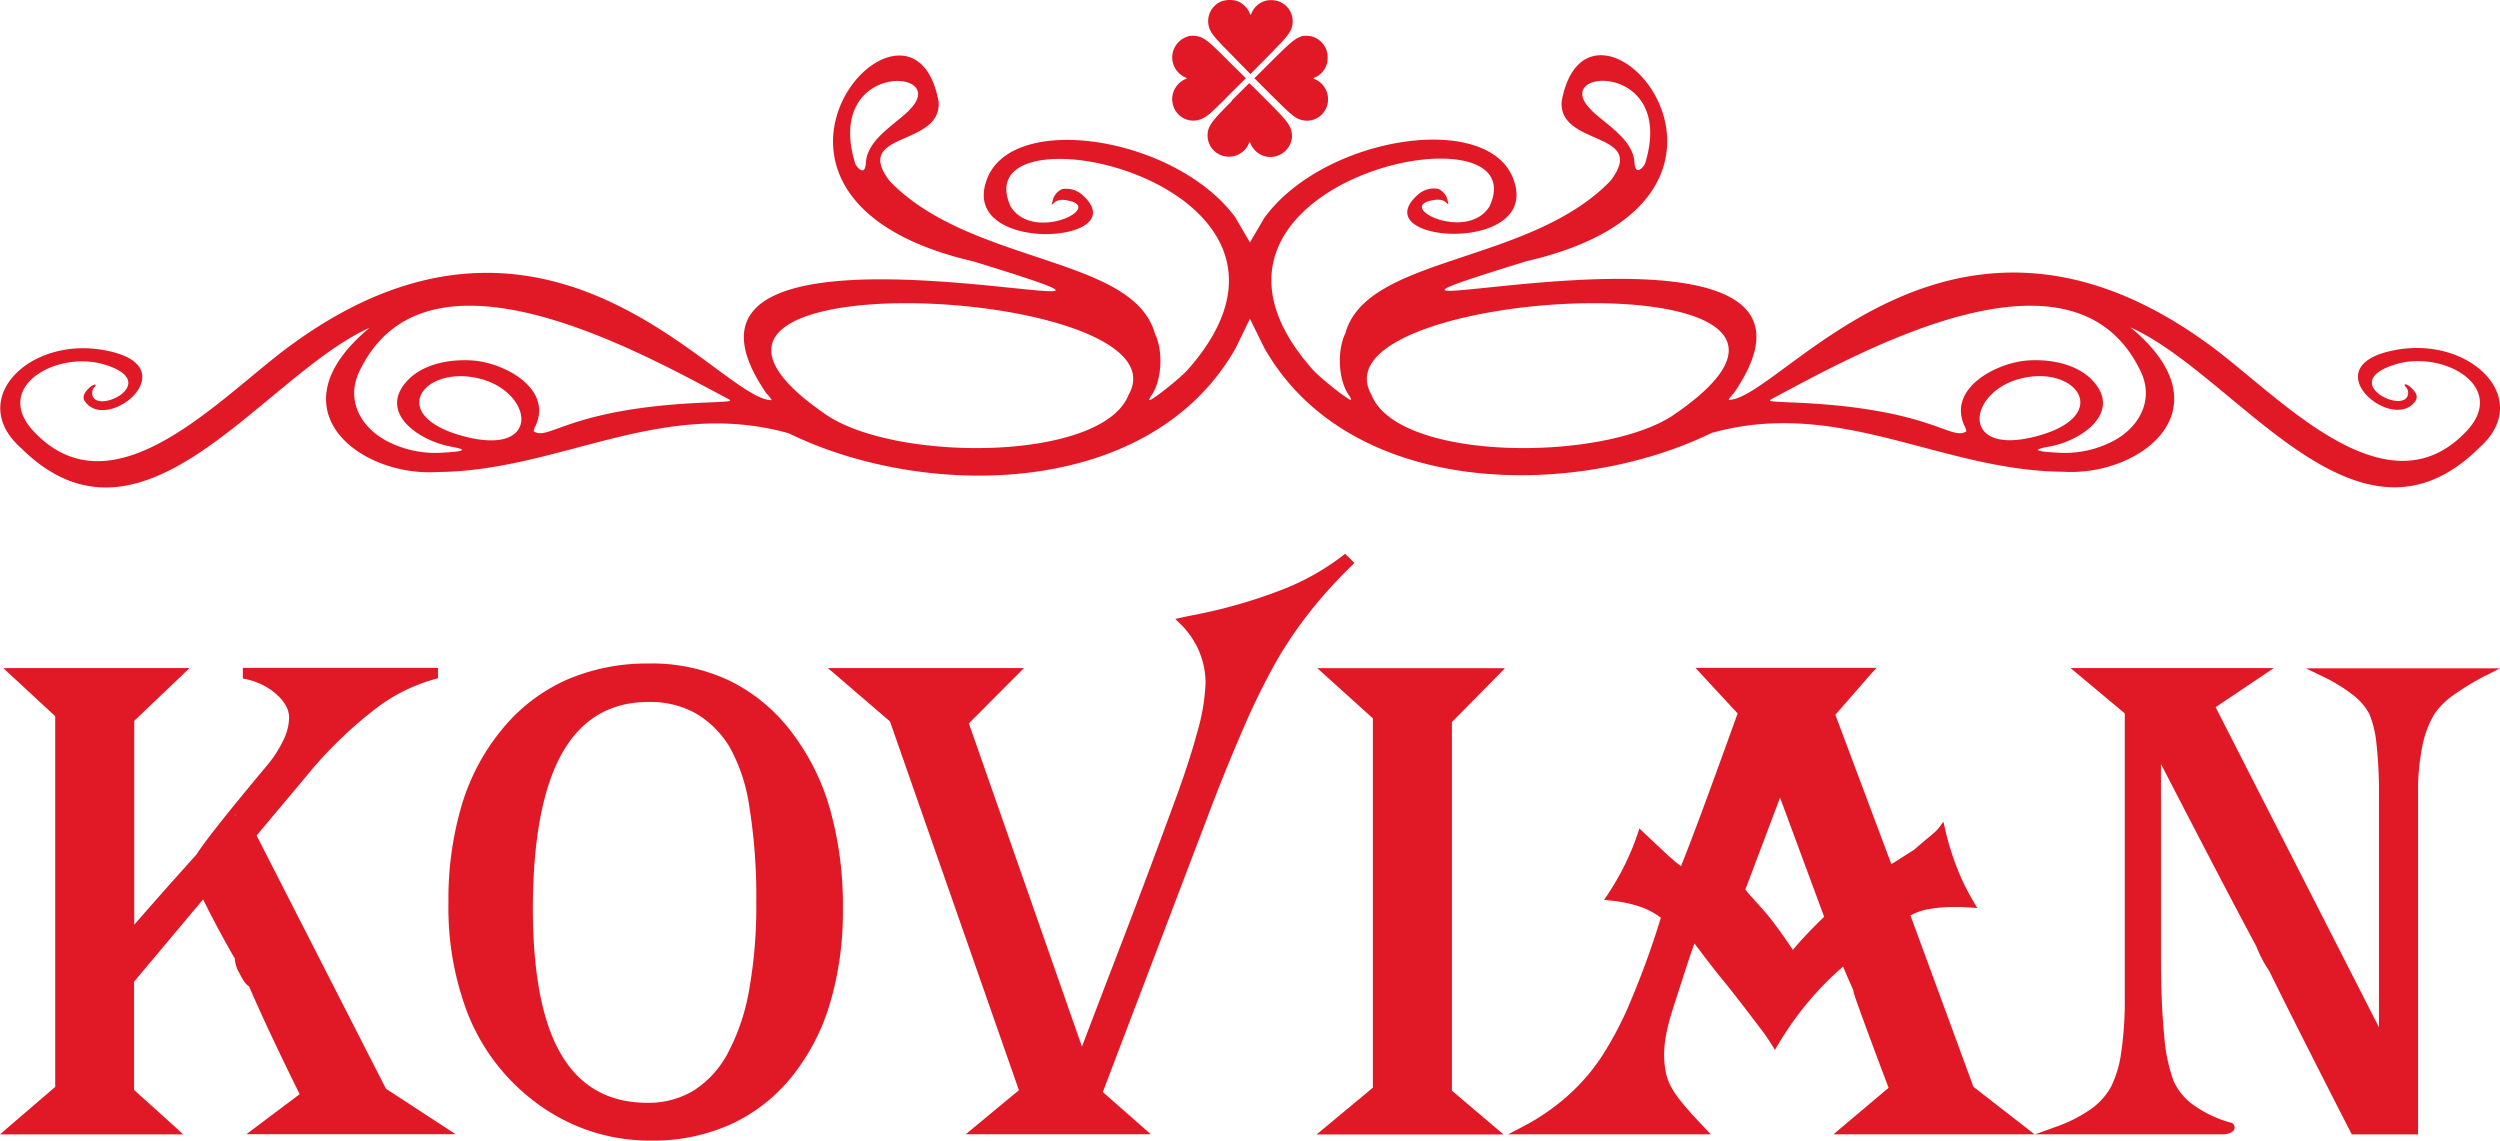 <svg width="160" height="73" viewBox="0 0 160 73" xmlns="http://www.w3.org/2000/svg">
    <g fill="#E11927" fill-rule="evenodd">
        <path d="M159.106 43.225c-.728.37-1.429.793-2.096 1.267-.446.312-.84.695-1.162 1.134a6.306 6.306 0 0 0-.813 2.099 14.345 14.345 0 0 0-.279 3.002v21.875h-4.24l-.072-.137c-2.518-4.915-4.173-8.205-5.223-10.341a6.934 6.934 0 0 1-.44-.73 8.25 8.25 0 0 1-.377-.828c-1.234-2.299-3.172-5.993-6.104-11.676v12.156c0 2.092.068 3.815.204 5.17.063 1.005.265 1.998.598 2.948a3.845 3.845 0 0 0 1.317 1.585 7.66 7.66 0 0 0 2.397 1.115l.064.02.045.048c.042.043.07.097.083.155a.315.315 0 0 1-.102.31.617.617 0 0 1-.176.11 1.252 1.252 0 0 1-.482.09h-24.904l.515-.438 3.01-2.54c-2.046-5.427-2.257-6.107-2.257-6.225v-.019a72.199 72.199 0 0 1-.655-1.512 19.42 19.42 0 0 0-2.182 2.204 20.115 20.115 0 0 0-1.972 2.78l-.207.347-.21-.344-.437-.658c-1.833-2.42-2.288-2.98-2.71-3.497-.342-.42-.662-.813-1.795-2.314l-.177.484c-.124.378-.263.775-.41 1.24l-.752 2.333c-.183.55-.334 1.11-.452 1.679a7.29 7.29 0 0 0-.15 1.361c-.003.374.033.748.105 1.115.059.312.162.614.305.897.183.34.399.661.643.96.297.378.674.805 1.129 1.29l.188.2.222.238.4.42H96.518l.896-.47a14.202 14.202 0 0 0 2.867-1.95 12.97 12.97 0 0 0 2.202-2.519 22.347 22.347 0 0 0 1.881-3.595 54.865 54.865 0 0 0 1.882-5.17l.048-.158a4.565 4.565 0 0 0-1.275-.688 8.154 8.154 0 0 0-1.95-.412l-.406-.042.226-.34c.403-.607.768-1.238 1.091-1.891.315-.637.588-1.293.817-1.966l.124-.378.278.268.279.261.105.102 1.028.96c.173.167.376.333.56.5.128.106.264.211.414.325.418-1.055.813-2.084 1.332-3.479.55-1.486 1.257-3.43 2.292-6.296l-2.314-2.499-.377-.416h11.58l-.377.412-2.258 2.59 3.583 9.556c.158-.095.376-.224.564-.352l.88-.56.753-.643c.222-.177.407-.332.546-.457a2.18 2.18 0 0 0 .271-.276l.32-.427.116.518c.192.83.443 1.645.753 2.438.292.748.646 1.47 1.058 2.16l.24.408-.466-.03-.565-.034h-.376a8.85 8.85 0 0 0-1.829.162c-.364.073-.716.2-1.042.378l4.03 10.966 3.357 2.609.568.442 1.317-.476c.8-.272 1.56-.654 2.258-1.134a4.371 4.371 0 0 0 1.306-1.441c.337-.698.559-1.446.654-2.216.165-1.152.24-2.315.226-3.479V45.657l-2.943-2.462-.526-.439h13.009l-.674.454-3.052 2.05 10.454 20.486V50.897a28.16 28.16 0 0 0-.158-3.278 6.693 6.693 0 0 0-.46-1.932 3.821 3.821 0 0 0-1.057-1.218 10.576 10.576 0 0 0-2.024-1.225l-.979-.472h12.419l-.896.468.007-.015zM.843 42.756h11.29l-.449.428-3.093 2.95v13.048a334.121 334.121 0 0 1 3.974-4.48c.478-.757 1.772-2.417 4.455-5.63a7.566 7.566 0 0 0 1.107-1.684c.23-.451.36-.948.376-1.455a1.575 1.575 0 0 0-.188-.734 2.724 2.724 0 0 0-.595-.737 3.879 3.879 0 0 0-.903-.62 4.501 4.501 0 0 0-1.08-.378l-.196-.042v-.677h12.49v.67l-.188.045a11.127 11.127 0 0 0-4.004 2.053 27.006 27.006 0 0 0-4.358 4.314l-3.059 3.645 8.279 16.207 3.763 2.454.696.457H15.767l.595-.446 2.818-2.117c-1.757-3.543-2.72-5.691-3.247-6.913-.17-.052-.407-.423-.602-.816a2.045 2.045 0 0 1-.305-.957 63.459 63.459 0 0 1-2.028-3.781L8.58 62.83v6.924l2.675 2.413.467.435H0l.504-.44 3.03-2.6V45.837L.677 43.191l-.463-.43.629-.005zm14.266 9.363-.113.125.049-.038.075-.087h-.011zm.65 10.587v-.049.05zm25.797-20.24a12.958 12.958 0 0 0-5.291 1.04 11.272 11.272 0 0 0-4.094 3.122 13.872 13.872 0 0 0-2.608 4.86 21.156 21.156 0 0 0-.862 6.276c-.05 2.455.38 4.895 1.264 7.184a13.098 13.098 0 0 0 3.812 5.207 12.452 12.452 0 0 0 3.696 2.129c1.345.481 2.764.723 4.192.715a12.1 12.1 0 0 0 5.054-1.021 10.818 10.818 0 0 0 3.92-3.025 13.635 13.635 0 0 0 2.477-4.727 20.51 20.51 0 0 0 .828-6.05 22.63 22.63 0 0 0-.828-6.409 14.694 14.694 0 0 0-2.525-5.002 11.044 11.044 0 0 0-3.955-3.226 11.67 11.67 0 0 0-5.08-1.077v.003zm0 2.46a5.949 5.949 0 0 1 2.942.712 6.17 6.17 0 0 1 2.183 2.147 11.1 11.1 0 0 1 1.28 3.869c.32 2.02.467 4.064.44 6.11a30.236 30.236 0 0 1-.456 5.589 13.486 13.486 0 0 1-1.354 4.027 6.345 6.345 0 0 1-2.18 2.405c-.9.54-1.934.816-2.983.794-2.431 0-4.255-1.009-5.472-3.025-1.217-2.017-1.835-5.115-1.855-9.295 0-4.484.627-7.84 1.881-10.065 1.235-2.183 3.086-3.273 5.555-3.27l.019.003zm44.705-9.32.248.25.173.177-.176.174a29.658 29.658 0 0 0-2.684 2.965 26.017 26.017 0 0 0-2.14 3.157 45.01 45.01 0 0 0-2.07 4.201 125.554 125.554 0 0 0-2.443 6.05L70.58 69.89l2.582 2.27.493.434H61.808l.527-.439 2.875-2.382-8.252-23.602-3.466-2.98-.508-.435h12.55l-.422.424-3.104 3.116 7.236 20.69c.497-1.312.986-2.578 1.506-3.95 1.08-2.799 2.336-6.05 4.26-11.284.714-1.91 1.251-3.537 1.61-4.878.304-1.01.483-2.054.534-3.108a5.217 5.217 0 0 0-.406-2.072 5.393 5.393 0 0 0-1.204-1.762l-.328-.322.448-.098.437-.094a32.99 32.99 0 0 0 5.75-1.6 15.756 15.756 0 0 0 4.067-2.242l.17-.136.158.159.015.007zm-1.313 7.154h-.64l.474.431 3.082 2.783v23.637l-3.074 2.556-.524.438h11.96l-.516-.438-2.788-2.364v-23.59l2.984-3.025.41-.424h-11.38l.012-.004zm28.975 8.289-2.22 5.88.053.06c.034.039.064.08.09.125l.922 1.032c.252.276.546.635.873 1.074a36.5 36.5 0 0 1 1.061 1.512l.042.06c.274-.328.564-.657.873-.982.308-.325.733-.757 1.129-1.135l-2.823-7.626zM79.081 13.951l.914 1.562.919-1.562c3.823-5.275 14.551-6.923 15.993-2.34 1.558 4.707-9.649 3.947-6.168.854a1.534 1.534 0 0 1 1.302-.378c.323.137.555.431.613.779.072.25.072.25-.124.076s-.53-.22-1.072-.076c-1.86.537 2.483 2.571 3.876.337 3.16-6.879-21.898-1.585-11.365 10.402.41.495 2.277 1.985 2.48 1.985.053 0 0-.121-.113-.288-.677-.945-.786-2.828-.233-3.97 1.366-4.976 11.812-4.405 16.968-9.76 2.457-3.206-3.353-2.162-3.124-5.092 1.731-9.329 15.564 6.121-2.231 10.231-19.666 6.05 22.857-5.577 13.265 8.429-.226.246-.377.45-.34.45 3.309 0 14.082-15.602 30.613-3.623 4.396 3.135 11.256 11.004 16.449 5.786 3.01-2.954-1.359-5.404-4.422-4.424-3.763 1.168.84 3.342.84 1.8a.554.554 0 0 0-.125-.34c-.267-.27.042-.247.316.022.377.359.444.605.26.873-1.441 2.012-6.457-2.125-1.57-3.221 4.968-1.135 9.243 3.025 5.687 6.174-7.854 7.831-15.474-4.594-22.342-7.687 6.33 5.226.636 9.548-4.3 9.241-7.843-.052-14.323-4.775-22.511-2.48-8.712 4.243-23.128 4.227-28.622-5.445l-.919-1.868-.914 1.887c-5.49 9.672-19.907 9.706-28.6 5.445-8.188-2.295-14.675 2.427-22.51 2.48-4.937.307-10.63-4.015-4.305-9.24-6.864 3.092-14.484 15.502-22.338 7.686-3.556-3.16.72-7.324 5.686-6.174 4.892 1.096-.128 5.233-1.569 3.221-.184-.268-.109-.514.256-.873.279-.269.587-.291.32-.023a.554.554 0 0 0-.124.34c0 1.543 4.598-.631.839-1.8-3.082-.979-7.432 1.46-4.422 4.425 5.193 5.218 12.042-2.647 16.449-5.786 16.53-11.979 27.305 3.623 30.612 3.623.042 0-.113-.205-.338-.45-9.592-13.99 32.93-2.367 13.264-8.429C44.502 12.62 58.34-2.83 60.07 6.498c.23 2.93-5.58 1.891-3.127 5.094 5.159 5.354 15.605 4.783 16.971 9.759.553 1.134.444 3.025-.233 3.97-.113.167-.166.288-.113.288.203 0 2.07-1.49 2.48-1.985C86.585 11.637 61.522 6.344 64.683 13.22c1.393 2.235 5.735.2 3.876-.336-.541-.144-.846-.121-1.072.076-.226.196-.196.173-.124-.076.058-.348.29-.642.613-.779.469-.083.95.056 1.302.378 3.477 3.093-7.73 3.853-6.168-.854 1.442-4.583 12.17-2.935 15.994 2.34l-.023-.019zm4.21-11.62c-.417.133-.695.379-1.91 1.581l-1.1 1.097 1.084 1.081c1.13 1.116 1.351 1.32 1.72 1.513.353.161.76.162 1.113.001.354-.16.622-.467.735-.84a1.402 1.402 0 0 0-.715-1.668.751.751 0 0 1-.162-.084.751.751 0 0 1 .162-.083 1.35 1.35 0 0 0 .752-1.248 1.379 1.379 0 0 0-1.053-1.357 1.592 1.592 0 0 0-.644 0l.019.008zm-4.41 4.088c-1.128 1.134-1.32 1.373-1.505 1.755-.137.352-.12.745.043 1.086.165.34.463.596.823.706a1.382 1.382 0 0 0 1.656-.719.515.515 0 0 1 .086-.158c.03.041.052.087.068.136.16.355.458.628.824.756.374.119.78.074 1.12-.122.339-.196.581-.526.667-.91a1.36 1.36 0 0 0-.075-.757c-.173-.378-.376-.623-1.505-1.754-.606-.609-1.106-1.108-1.129-1.108-.023 0-.508.5-1.129 1.108l.057-.019zm-2.81-4.099a1.422 1.422 0 0 0-.986.938 1.402 1.402 0 0 0 .715 1.667.751.751 0 0 1 .161.084.751.751 0 0 1-.161.083 1.402 1.402 0 0 0-.715 1.667c.112.374.38.68.734.841.354.161.76.16 1.113-.001.377-.19.602-.378 1.72-1.513l1.084-1.081-1.13-1.112c-1.128-1.134-1.369-1.335-1.749-1.512a1.555 1.555 0 0 0-.802-.068l.016.007zM78.268.051c-.357.116-.65.374-.812.713-.162.34-.177.732-.042 1.084.17.378.376.62 1.505 1.758l1.106 1.134 1.08-1.089c1.11-1.134 1.314-1.353 1.506-1.728a1.356 1.356 0 0 0-.666-1.792 1.499 1.499 0 0 0-.967-.076 1.38 1.38 0 0 0-.858.734.621.621 0 0 1-.087.159.492.492 0 0 1-.068-.137 1.417 1.417 0 0 0-.824-.756 1.693 1.693 0 0 0-.858 0l-.015-.004zm50.97 24.2c-3.344.904-3.8 4.991 1.13 3.66 4.93-1.33 2.487-4.64-1.13-3.66zM101.845 7.054c.96.938 2.68 1.868 2.762 3.358.056.942.628.216.685.03 2.017-6.58-6.232-6.099-3.447-3.403v.015zm-14.07 18.218c1.67 4.239 14.62 4.318 19.225 1.358 15.387-10.376-23.263-8.436-19.225-1.358zm25.645.246c-.294.163-.256.174 1.23.238 8.96.348 10.202 2.5 11.196 1.85a1.058 1.058 0 0 0-.132-.379c-1.065-2.375 2.05-4.027 4.094-4.16 1.682-.101 3.176.341 4.038 1.207 2.07 2.08-.628 3.936-2.664 4.3-1.148.207-.982.32.564.4a6.686 6.686 0 0 0 3.297-.647c1.817-.854 2.87-2.684 1.956-4.567-4.278-8.954-17.946-1.24-23.579 1.758zm-82.637-1.263c-3.635-.98-6.149 2.314-1.129 3.66s4.493-2.756 1.129-3.66zM58.177 7.058c2.785-2.711-5.464-3.191-3.447 3.403.057.185.629.911.685-.03.083-1.49 1.803-2.42 2.762-3.358v-.015zm14.051 18.214c4.038-7.078-34.62-9.018-19.225 1.358 4.606 2.96 17.555 2.88 19.225-1.358zm-25.649.246c-5.644-2.999-19.3-10.712-23.575-1.758-.915 1.89.139 3.713 1.956 4.567a6.686 6.686 0 0 0 3.297.647c1.547-.08 1.712-.193.564-.4-2.035-.379-4.734-2.22-2.664-4.3.862-.866 2.356-1.308 4.038-1.206 2.043.12 5.16 1.773 4.094 4.159a1.058 1.058 0 0 0-.132.378c.994.65 2.236-1.512 11.196-1.849 1.486-.064 1.524-.075 1.226-.238z"/>
    </g>
</svg>
